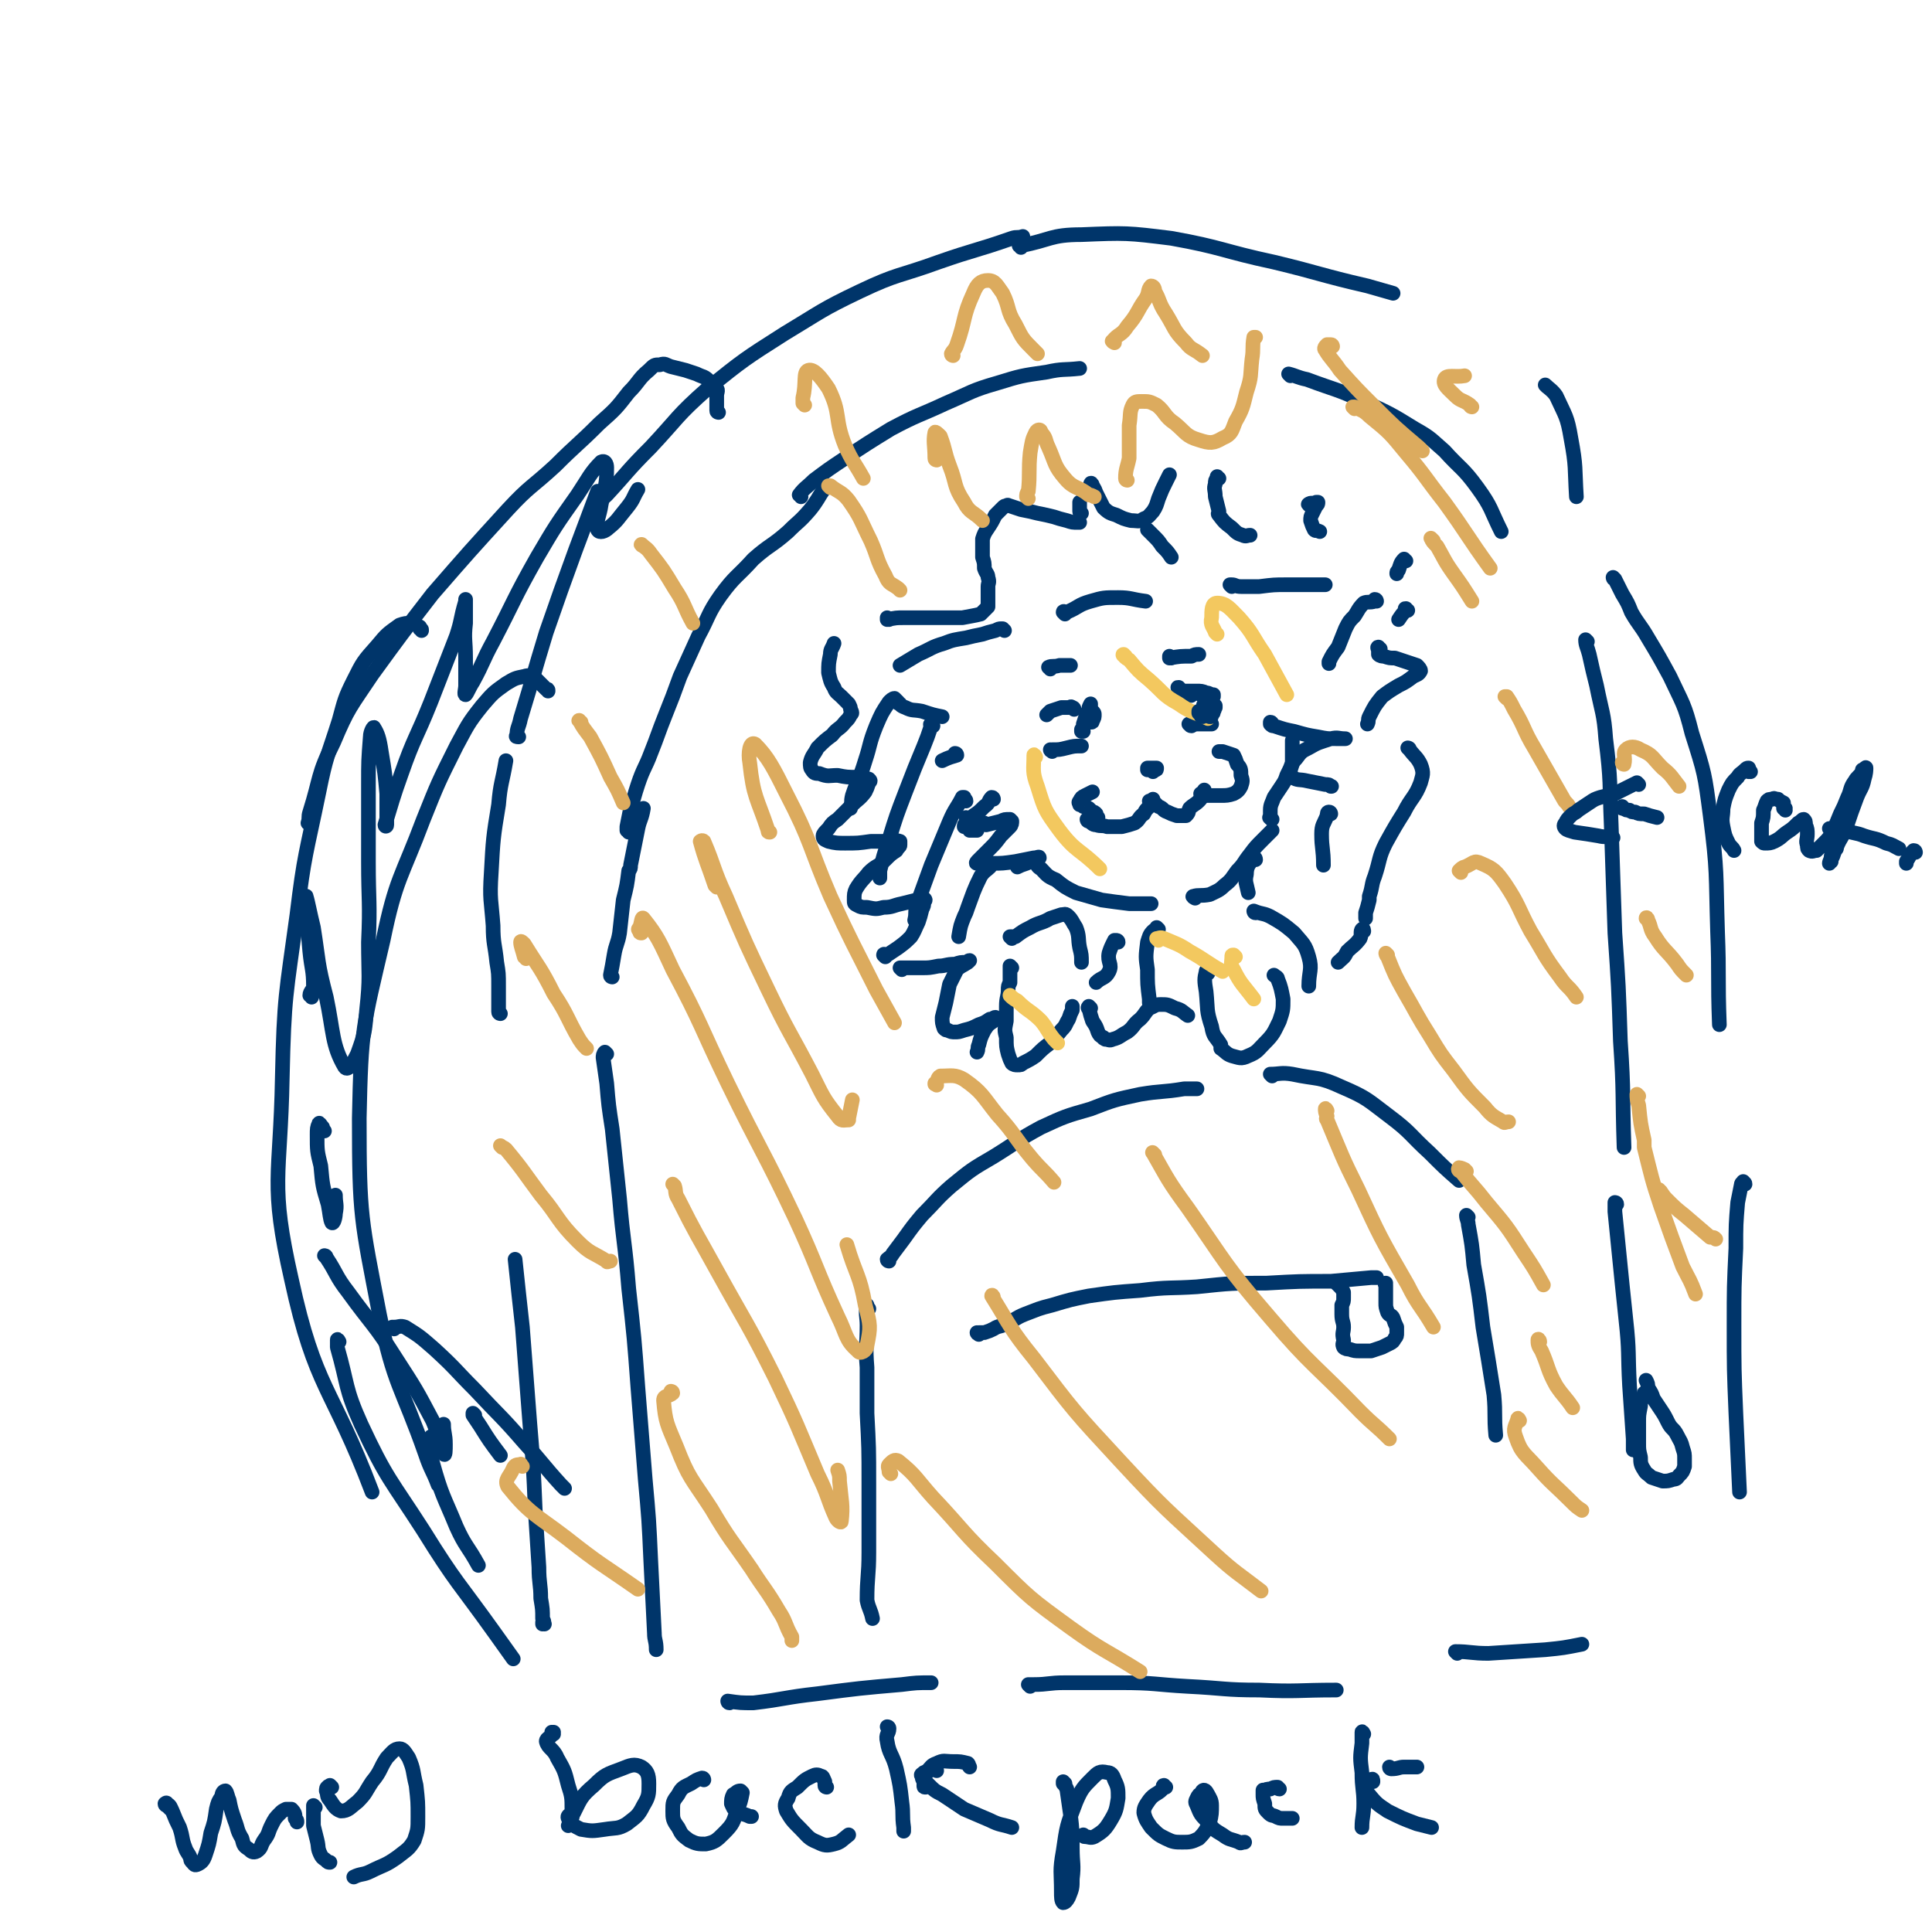 <svg viewBox='0 0 1054 1054' version='1.1' xmlns='http://www.w3.org/2000/svg' xmlns:xlink='http://www.w3.org/1999/xlink'><g fill='none' stroke='rgb(0,53,106)' stroke-width='8' stroke-linecap='round' stroke-linejoin='round'><path d='M331,575c0,0 -1,-1 -1,-1 -1,1 -1,2 -1,3 1,7 1,7 2,14 1,12 1,12 3,25 2,19 2,19 4,38 2,24 3,24 5,49 3,27 3,27 5,54 2,25 2,25 4,50 2,22 2,22 3,44 1,20 1,20 2,40 0,4 1,4 1,9 '/><path d='M334,533c0,0 -1,0 -1,-1 1,-5 1,-5 2,-11 1,-6 2,-6 3,-12 1,-9 1,-9 2,-18 2,-8 2,-8 3,-16 1,-1 1,-1 1,-3 2,-10 2,-10 4,-20 1,-5 2,-5 3,-11 '/><path d='M343,454c0,-1 -1,-1 -1,-1 0,-1 0,-1 0,-2 1,-5 1,-5 2,-10 2,-6 2,-7 4,-13 3,-9 4,-9 7,-17 4,-10 4,-11 8,-21 4,-10 4,-10 8,-21 5,-11 5,-11 10,-22 6,-11 5,-12 12,-22 8,-11 9,-10 18,-20 9,-8 10,-7 19,-15 6,-6 6,-5 12,-12 4,-5 4,-6 8,-12 '/><path d='M437,271c0,-1 -1,-1 -1,-1 3,-4 4,-4 8,-8 8,-6 8,-6 17,-12 12,-8 12,-8 25,-16 15,-8 15,-7 30,-14 14,-6 14,-7 28,-11 13,-4 13,-4 27,-6 9,-2 9,-1 18,-2 '/><path d='M704,205c0,0 -1,-1 -1,-1 4,1 5,2 10,3 16,6 16,5 31,12 15,7 15,7 28,15 9,5 9,6 16,12 9,10 10,9 18,20 8,11 7,12 13,24 '/><path d='M866,350c0,0 -1,-1 -1,-1 0,3 1,4 2,8 2,9 2,9 4,17 3,15 4,15 5,29 3,24 2,24 3,47 1,30 1,30 2,59 2,29 2,29 3,59 2,29 1,29 2,58 '/><path d='M882,657c0,-1 -1,-1 -1,-1 0,0 0,0 0,0 0,3 0,3 0,5 1,10 1,10 2,20 2,20 2,20 4,39 2,18 1,18 2,36 1,15 1,15 2,29 0,3 0,3 0,6 '/><path d='M566,472c0,0 -1,-1 -1,-1 1,1 1,2 3,3 3,3 3,4 8,6 5,4 5,4 11,7 7,2 7,2 14,4 7,1 7,1 15,2 6,0 6,0 12,0 '/><path d='M652,490c0,0 -2,-1 -1,-1 3,-1 4,0 9,-1 4,-2 5,-2 8,-5 4,-3 4,-4 7,-8 4,-4 3,-4 7,-9 3,-4 3,-4 7,-8 2,-2 2,-2 5,-5 '/><path d='M694,447c-1,0 -1,-1 -1,-1 -1,0 0,0 0,0 0,-2 0,-2 0,-4 0,-3 1,-4 2,-7 2,-3 2,-3 4,-6 2,-3 2,-3 3,-6 2,-4 2,-4 3,-7 0,-3 0,-3 0,-6 0,-3 0,-3 0,-6 0,0 0,0 0,0 '/><path d='M548,344c0,0 -1,-1 -1,-1 0,0 0,0 0,0 0,0 0,0 -1,0 -1,0 -1,0 -3,1 -4,1 -4,1 -7,2 -5,1 -5,1 -9,2 -6,1 -7,1 -12,3 -7,2 -7,3 -14,6 -5,3 -5,3 -10,6 '/><path d='M491,384c-1,0 -2,-1 -1,-1 1,1 1,2 4,3 4,2 4,1 9,2 6,2 6,2 11,3 '/><path d='M672,320c0,0 -1,-1 -1,-1 0,0 0,0 0,0 1,0 1,0 1,0 2,0 2,1 5,1 5,0 5,0 10,0 8,-1 8,-1 15,-1 7,0 7,0 13,0 4,0 4,0 8,0 '/><path d='M751,328c0,0 0,-1 -1,-1 0,0 0,1 0,1 -3,1 -4,0 -6,1 -3,3 -3,4 -5,7 -3,3 -3,3 -5,7 -2,5 -2,5 -4,10 -3,4 -3,4 -5,8 0,1 0,1 0,1 '/><path d='M528,447c0,0 -1,-1 -1,-1 0,0 0,0 1,1 0,1 0,1 1,2 0,1 0,1 1,1 0,1 0,1 1,1 1,1 1,1 2,1 0,0 0,0 0,1 0,0 0,0 0,0 0,0 0,0 0,0 -1,0 -1,0 -1,0 -2,0 -2,0 -3,0 '/><path d='M542,436c0,0 0,-1 -1,-1 -2,2 -1,3 -4,5 -3,3 -3,3 -6,5 -2,2 -3,2 -4,4 -1,1 -1,1 -1,2 '/><path d='M538,450c0,0 -1,0 -1,-1 0,0 1,1 1,1 4,-1 4,-1 8,-2 2,-1 2,-1 5,-1 1,1 1,1 1,1 0,1 0,2 -1,3 -2,2 -2,2 -5,5 -3,4 -3,4 -6,7 -3,3 -3,3 -6,6 -1,1 -2,2 -1,2 3,1 4,1 8,0 6,0 6,0 13,-1 5,-1 5,-1 10,-2 2,0 3,-1 3,0 0,0 -1,0 -2,1 -3,1 -3,1 -5,2 -3,1 -3,1 -5,2 '/><path d='M522,412c0,0 0,-1 -1,-1 0,0 1,0 1,1 -3,1 -4,1 -8,3 0,0 0,0 0,0 '/><path d='M694,395c0,0 0,-1 -1,-1 0,0 0,0 0,1 1,1 1,1 2,1 6,2 6,2 11,3 7,2 7,2 13,3 5,1 5,1 10,1 3,0 3,0 5,0 0,0 0,0 0,0 -4,0 -4,-1 -8,0 -6,2 -7,2 -12,5 -4,2 -4,2 -7,6 -2,2 -2,3 -3,6 0,2 0,3 1,4 3,2 4,1 8,2 5,1 5,1 10,2 2,0 2,0 3,1 1,0 0,0 0,0 '/><path d='M586,387c0,-1 -1,-1 -1,-1 -1,-1 -1,0 -1,0 -2,0 -3,0 -5,0 -3,1 -3,1 -6,2 -1,1 -1,1 -2,2 '/><path d='M644,376c-1,0 -1,-1 -1,-1 -1,0 0,0 0,1 0,0 0,0 0,1 1,0 1,0 3,1 3,0 3,0 6,0 4,1 4,1 8,1 1,0 1,1 2,1 0,0 0,0 0,0 0,0 0,0 0,-1 -2,0 -2,-1 -4,-1 -2,-1 -3,-1 -5,-1 -3,0 -3,0 -6,0 -1,0 -2,1 -1,1 0,1 1,1 3,1 1,1 1,0 1,0 '/><path d='M594,448c-1,0 -1,-1 -1,-1 0,0 0,1 1,1 2,1 2,2 4,2 3,1 3,0 6,1 0,0 0,0 1,0 4,0 4,0 7,0 4,-1 4,-1 7,-2 3,-2 2,-3 5,-5 1,-2 1,-2 3,-4 0,-1 1,-2 1,-3 0,0 -1,0 -1,0 0,0 0,0 0,0 0,0 0,0 0,0 0,0 0,0 1,0 0,0 0,0 1,0 0,0 0,0 0,-1 0,0 0,0 0,0 0,1 0,1 0,1 0,0 0,1 1,1 1,1 1,1 2,2 3,1 2,2 5,3 2,1 2,1 5,2 2,0 2,0 4,0 1,0 1,0 1,0 2,-2 1,-2 2,-4 2,-2 3,-2 5,-4 2,-2 2,-3 3,-5 0,0 0,0 0,-1 '/><path d='M629,421c0,0 -1,-1 -1,-1 0,0 1,0 2,0 1,0 1,0 1,-1 0,0 0,0 -1,0 -1,0 -1,0 -2,0 -1,0 -1,0 -2,0 0,0 0,0 0,1 0,0 0,0 0,0 '/><path d='M581,335c0,0 -1,-1 -1,-1 0,-1 1,0 2,0 7,-3 6,-4 13,-6 7,-2 7,-2 15,-2 7,0 7,1 15,2 '/><path d='M552,528c0,0 -1,-1 -1,-1 0,1 0,2 0,4 0,2 0,2 0,5 -1,2 -1,2 -1,4 0,4 -1,4 -1,9 0,4 0,4 0,8 -1,5 -1,5 0,9 0,5 0,5 1,9 1,3 1,3 2,5 1,1 2,1 3,1 2,0 2,0 3,-1 4,-2 4,-2 7,-4 4,-4 4,-4 8,-7 3,-4 3,-3 6,-7 3,-3 2,-3 4,-6 1,-3 1,-3 2,-5 0,-1 0,-1 0,-2 '/><path d='M552,512c0,0 -1,-1 -1,-1 1,0 2,0 3,0 4,-3 4,-3 8,-5 5,-3 6,-2 11,-5 3,-1 3,-1 6,-2 2,0 2,-1 4,1 2,2 2,3 4,6 2,5 1,6 2,11 1,4 1,4 1,8 '/><path d='M659,531c-1,0 -1,-2 -1,-1 -1,4 -1,5 0,11 1,10 0,10 3,19 1,6 2,5 5,10 0,1 0,1 0,2 3,2 3,3 6,4 4,1 5,2 9,0 5,-2 5,-3 9,-7 5,-5 5,-6 8,-12 2,-6 2,-6 2,-12 -1,-5 -1,-6 -3,-11 0,-1 -1,-1 -2,-2 '/><path d='M685,498c-1,0 -1,-1 -1,-1 0,0 0,0 0,0 5,2 5,1 9,3 7,4 7,4 13,9 5,6 6,6 8,13 2,7 0,8 0,16 '/><path d='M492,529c0,0 -1,-1 -1,-1 1,0 2,0 4,0 4,0 4,0 8,0 4,0 4,0 9,-1 4,0 4,-1 9,-1 3,-1 3,-1 6,-1 1,0 1,-1 2,-1 0,0 0,0 0,0 -1,1 -1,1 -1,1 -3,2 -4,2 -6,4 -2,4 -2,4 -4,8 -1,5 -1,5 -2,10 -1,4 -1,4 -2,8 0,3 0,3 1,6 1,1 1,1 2,1 2,1 2,1 4,1 2,0 2,0 5,-1 4,-1 4,-1 8,-3 3,-1 3,-1 6,-3 2,0 2,-1 3,-1 0,0 -1,1 -1,2 -3,2 -3,2 -5,5 -2,4 -2,4 -3,8 -1,2 0,2 -1,4 '/><path d='M595,550c0,0 -1,-1 -1,-1 0,0 -1,1 0,1 1,4 1,4 2,7 2,3 2,3 3,6 1,2 1,2 3,3 0,1 0,0 1,1 2,0 2,1 4,0 4,-1 4,-2 8,-4 4,-3 3,-4 7,-7 3,-3 2,-3 5,-6 3,-1 3,-2 6,-2 4,0 4,0 8,2 4,1 4,2 7,4 '/><path d='M483,522c0,0 -1,-1 -1,-1 0,-1 1,0 2,0 3,-2 3,-2 6,-4 4,-3 4,-3 7,-6 2,-3 2,-4 4,-8 1,-3 1,-3 2,-7 1,-2 1,-2 1,-4 1,-1 1,-1 0,-2 -1,0 -2,0 -4,1 -4,1 -4,1 -8,2 -5,1 -5,2 -10,2 -4,1 -4,1 -9,0 -3,0 -3,0 -5,-1 -2,-1 -2,-1 -2,-3 0,-3 0,-4 1,-6 3,-5 4,-5 7,-9 4,-4 5,-3 9,-7 3,-3 3,-3 6,-5 1,-2 2,-2 2,-3 0,-1 0,-2 0,-2 -3,-1 -3,0 -6,0 -5,0 -5,0 -10,0 -7,1 -7,1 -14,1 -4,0 -5,0 -9,-1 -2,-1 -3,-1 -3,-3 0,-1 1,-2 3,-4 2,-3 2,-3 5,-5 4,-4 4,-4 8,-8 3,-3 4,-3 7,-7 1,-2 1,-2 2,-5 1,-1 1,-1 0,-2 -3,-1 -3,0 -6,-1 -6,0 -6,0 -11,-1 -5,0 -5,1 -10,-1 -2,0 -3,0 -4,-2 -1,-1 -1,-2 -1,-4 1,-4 2,-4 4,-8 4,-4 4,-4 8,-7 3,-4 4,-3 7,-7 2,-2 2,-2 3,-4 1,-1 1,-1 0,-3 0,-1 0,-1 -1,-3 -2,-2 -2,-2 -4,-4 -2,-2 -3,-2 -4,-5 -2,-3 -2,-4 -3,-8 0,-5 0,-5 1,-10 0,-3 1,-3 2,-6 '/><path d='M485,338c0,0 -1,-1 -1,-1 0,0 0,0 0,1 0,0 0,0 0,0 5,-1 5,-1 9,-1 8,0 8,0 16,0 7,0 7,0 14,0 1,0 1,0 2,0 5,-1 6,-1 10,-2 2,-2 2,-2 4,-4 0,-2 0,-2 0,-3 0,-2 0,-2 0,-4 0,-2 0,-2 0,-4 0,-2 1,-2 0,-5 0,-2 -1,-2 -2,-5 0,-3 0,-3 -1,-6 0,-2 0,-2 0,-5 0,-2 0,-2 0,-5 1,-3 1,-3 3,-6 2,-3 2,-3 4,-7 2,-2 2,-2 4,-4 1,-1 1,-1 2,-1 1,-1 1,0 2,0 3,1 3,1 6,2 5,1 5,1 9,2 5,1 5,1 9,2 3,1 3,1 7,2 3,1 3,1 6,1 0,0 0,0 1,0 '/><path d='M590,280c0,0 -1,0 -1,-1 0,0 0,0 0,-1 0,-2 0,-2 0,-4 '/><path d='M596,265c0,-1 -1,-2 -1,-1 1,1 2,2 3,5 2,4 2,4 4,8 3,3 4,3 7,4 4,2 4,2 8,3 4,0 4,1 7,-1 3,-1 3,-2 5,-4 2,-3 2,-4 3,-7 2,-5 2,-5 4,-9 1,-2 1,-2 2,-4 '/><path d='M665,261c-1,0 -1,-1 -1,-1 0,0 0,0 0,1 -1,1 -1,1 -1,3 -1,3 0,3 0,7 1,4 1,4 2,8 0,1 -1,1 0,2 3,4 3,4 7,7 3,3 3,3 6,4 2,1 2,0 4,0 '/><path d='M715,276c0,0 -2,-1 -1,-1 1,-1 2,0 4,-1 0,0 0,0 1,0 0,1 0,1 -1,2 -1,2 -1,2 -2,4 -1,2 -1,2 -1,4 1,3 1,3 2,5 1,1 1,0 3,1 '/><path d='M767,306c-1,0 -1,-1 -1,-1 -2,2 -2,3 -3,6 -1,1 -1,1 -1,2 '/><path d='M768,333c-1,0 -1,-1 -1,-1 -1,0 0,0 0,1 -2,2 -2,2 -4,5 '/><path d='M753,354c-1,0 -1,-1 -1,-1 -1,0 0,1 0,2 0,1 0,1 0,2 1,1 2,1 3,1 3,1 3,1 6,1 3,1 3,1 6,2 3,1 3,1 6,2 1,1 2,2 2,3 -1,2 -2,2 -4,3 -4,3 -4,3 -8,5 -5,3 -5,3 -9,6 -4,5 -4,5 -7,11 -1,2 0,2 -1,4 '/><path d='M769,409c0,0 -1,-1 -1,-1 0,0 1,0 1,1 3,4 4,4 6,8 2,5 1,6 0,10 -3,8 -5,8 -9,16 -5,8 -5,8 -10,17 -4,8 -3,9 -6,18 -2,5 -1,5 -3,11 0,1 0,1 0,2 -1,4 -1,4 -2,7 0,2 0,2 0,3 '/><path d='M744,508c0,0 0,-2 -1,-1 -1,1 0,3 -1,5 -3,4 -4,4 -7,7 -2,4 -2,3 -5,6 '/><path d='M574,410c0,0 -1,-1 -1,-1 0,0 0,1 1,0 4,0 4,0 8,-1 4,-1 4,-1 8,-1 '/><path d='M650,396c-1,0 -1,-1 -1,-1 -1,0 0,0 0,0 1,1 1,1 3,0 2,0 2,0 5,0 2,0 2,0 4,0 '/><path d='M573,365c0,-1 -1,-1 -1,-1 2,-1 3,0 6,-1 3,0 3,0 6,0 '/><path d='M639,359c0,0 -1,-1 -1,-1 0,0 0,1 0,1 6,-1 6,-1 12,-1 2,-1 2,-1 4,-1 '/><path d='M489,382c0,0 -1,-1 -1,-1 -1,0 -2,1 -3,2 -4,6 -4,6 -7,13 -4,10 -3,10 -6,19 -3,10 -4,10 -7,19 -1,4 0,4 -1,7 '/><path d='M509,396c-1,0 -1,-1 -1,-1 -1,0 0,1 0,1 -2,6 -2,6 -4,11 -5,12 -5,12 -10,25 -5,13 -5,13 -9,26 -3,9 -3,9 -5,17 0,2 0,2 0,4 '/><path d='M527,437c0,-1 -1,-1 -1,-1 0,-1 0,-1 0,-1 0,0 0,0 -1,0 -3,6 -4,6 -7,13 -5,12 -5,12 -10,24 -4,11 -4,11 -8,22 -1,4 0,4 -1,8 '/><path d='M540,473c0,0 -1,-1 -1,-1 0,0 1,0 1,1 -2,2 -3,2 -5,5 -4,8 -4,9 -7,17 -1,3 -1,3 -2,5 -2,5 -2,5 -3,11 '/><path d='M610,514c0,-1 -1,-1 -1,-1 -1,0 -1,0 -1,0 -2,4 -2,4 -3,7 -1,5 2,6 0,10 -2,4 -4,3 -7,6 0,0 0,0 0,0 '/><path d='M632,507c0,0 0,0 -1,-1 0,0 1,1 1,1 -1,0 -2,0 -3,1 -2,2 -2,3 -3,6 -1,8 -1,8 0,15 0,8 0,8 1,16 0,1 0,1 0,2 '/><path d='M685,469c0,-1 -1,-2 -1,-1 -2,3 -4,4 -4,9 -1,4 0,5 1,10 '/><path d='M726,444c0,0 0,-1 -1,-1 -1,0 -1,1 -1,2 -2,5 -3,5 -3,10 0,8 1,8 1,17 '/><path d='M627,290c0,0 0,0 -1,-1 0,0 1,1 1,1 1,1 1,1 2,2 3,3 3,3 5,6 3,3 3,3 5,6 '/><path d='M474,714c0,0 -1,-1 -1,-1 0,0 0,1 0,1 0,-1 0,-2 0,-2 -1,5 0,6 0,11 0,11 -1,11 0,23 0,12 0,12 0,25 1,19 1,19 1,38 0,19 0,19 0,38 0,13 -1,13 -1,26 1,5 2,5 3,10 '/><path d='M485,688c0,0 -1,0 -1,-1 1,-1 2,-1 3,-3 3,-4 3,-4 6,-8 5,-7 5,-7 10,-13 8,-8 8,-9 16,-16 11,-9 11,-9 23,-16 13,-8 13,-9 26,-16 13,-6 13,-6 27,-10 13,-5 13,-5 27,-8 12,-2 12,-1 24,-3 4,0 4,0 7,0 '/><path d='M694,587c0,0 -1,-1 -1,-1 5,0 6,-1 12,0 14,3 14,1 27,7 14,6 14,7 26,16 12,9 11,10 22,20 8,8 8,8 16,15 '/><path d='M801,664c0,0 -1,-1 -1,-1 0,2 1,3 1,5 2,11 2,11 3,22 3,17 3,17 5,34 3,18 3,18 6,37 1,11 0,11 1,22 '/><path d='M534,728c0,0 -1,-1 -1,-1 0,0 0,1 1,0 1,0 2,0 3,0 3,-1 3,-1 5,-2 3,-2 4,-1 7,-3 5,-2 5,-3 10,-5 8,-3 7,-3 15,-5 10,-3 10,-3 20,-5 14,-2 14,-2 28,-3 16,-2 16,-1 31,-2 19,-2 19,-2 38,-2 18,-1 18,-1 35,-1 11,-1 11,-1 22,-2 2,0 2,0 3,0 '/><path d='M730,701c0,0 -1,-1 -1,-1 0,0 0,0 0,0 1,1 1,1 2,2 1,1 1,1 2,3 0,2 0,2 0,3 0,2 0,2 -1,4 0,3 0,3 0,5 0,4 1,4 1,7 0,3 -1,3 0,7 0,2 -1,2 0,4 1,1 2,1 3,1 3,1 3,1 6,1 3,0 3,0 6,0 3,-1 3,-1 6,-2 2,-1 2,-1 4,-2 2,-1 2,-1 3,-3 1,-1 1,-1 1,-3 0,-1 0,-1 0,-3 -1,-2 -1,-2 -2,-5 -1,-2 -2,-1 -3,-3 -1,-3 -1,-3 -1,-5 0,-2 0,-2 0,-4 0,-3 0,-3 0,-6 -1,-1 0,-1 0,-1 '/><path d='M898,761c0,0 -1,-1 -1,-1 0,0 1,1 1,1 0,0 -1,0 -1,0 0,0 0,0 0,0 -1,1 -1,1 -1,2 -1,2 -1,2 -1,4 -1,5 -1,5 -1,9 0,2 0,2 0,5 0,3 0,3 0,6 0,4 0,4 1,8 0,3 0,4 2,7 1,2 2,2 4,4 3,1 3,1 6,2 3,0 3,0 6,-1 2,0 2,-1 3,-2 2,-2 2,-2 3,-5 0,-2 0,-2 0,-4 0,-3 0,-3 -1,-6 -1,-4 -1,-3 -3,-7 -2,-4 -3,-3 -5,-7 -2,-4 -2,-4 -4,-7 -2,-3 -2,-3 -4,-6 -1,-3 -1,-3 -3,-6 0,-2 0,-2 -1,-4 '/><path d='M297,886c0,0 -1,-1 -1,-1 0,0 0,1 0,1 1,-1 1,-1 0,-3 0,-5 0,-5 -1,-11 0,-8 -1,-8 -1,-17 -1,-15 -1,-15 -2,-31 -1,-24 -1,-24 -3,-48 -2,-26 -2,-26 -4,-52 -2,-18 -2,-18 -4,-37 '/><path d='M273,553c0,0 -1,0 -1,-1 0,-2 0,-2 0,-4 0,-5 0,-5 0,-10 0,-7 0,-7 -1,-13 -1,-10 -2,-10 -2,-20 -1,-14 -2,-14 -1,-29 1,-18 1,-19 4,-37 1,-12 2,-12 4,-24 '/><path d='M283,402c-1,0 -2,0 -1,-1 0,-4 1,-4 2,-9 7,-23 7,-24 14,-47 8,-23 8,-23 16,-45 6,-16 6,-16 12,-32 '/><path d='M326,277c0,-1 -1,-1 -1,-1 2,-3 3,-3 6,-6 12,-13 11,-13 24,-26 15,-16 14,-17 31,-32 20,-16 20,-16 42,-30 20,-12 20,-13 41,-23 21,-10 21,-8 43,-16 20,-7 20,-6 40,-13 3,-1 3,0 6,-1 '/><path d='M557,135c0,0 0,-1 -1,-1 0,0 1,0 1,0 16,-3 16,-6 33,-6 24,-1 25,-1 49,2 28,5 28,7 56,13 25,6 25,7 51,13 7,2 7,2 14,4 '/><path d='M844,211c0,0 -1,-1 -1,-1 2,2 4,3 6,6 5,11 6,11 8,23 3,16 2,16 3,32 '/><path d='M881,316c0,0 -1,-1 -1,-1 0,0 0,1 1,1 2,4 2,4 4,8 3,5 3,5 5,10 4,7 5,7 9,14 6,10 6,10 12,21 7,15 8,15 12,31 7,22 7,22 10,45 4,31 3,31 4,63 1,25 0,25 1,51 '/><path d='M952,646c0,-1 -1,-1 -1,-1 0,-1 0,0 0,0 0,1 -1,0 -1,1 -1,5 -1,5 -2,10 -1,12 -1,12 -1,25 -1,21 -1,21 -1,42 0,24 0,24 1,48 1,22 1,22 2,43 '/><path d='M562,920c0,0 -1,-1 -1,-1 1,0 1,0 3,0 8,0 8,-1 17,-1 15,0 15,0 30,0 19,0 19,1 37,2 20,1 20,2 39,2 21,1 21,0 42,0 '/><path d='M398,929c-1,0 -1,-1 -1,-1 0,0 0,0 0,0 7,1 7,1 14,1 17,-2 17,-3 35,-5 23,-3 23,-3 46,-5 8,-1 8,-1 16,-1 '/><path d='M795,902c0,0 -1,-1 -1,-1 8,0 9,1 18,1 15,-1 15,-1 31,-2 10,-1 10,-1 20,-3 '/></g>
<g fill='none' stroke='rgb(220,171,94)' stroke-width='8' stroke-linecap='round' stroke-linejoin='round'><path d='M367,760c0,0 -1,-1 -1,-1 0,0 1,0 1,1 -2,2 -5,1 -5,4 1,12 2,13 7,25 7,18 8,17 19,34 10,17 11,17 22,33 7,11 8,11 15,23 4,6 3,7 7,14 0,1 0,1 0,2 '/><path d='M368,647c0,0 -1,-1 -1,-1 0,0 0,0 1,1 1,3 0,4 2,7 10,20 10,19 21,39 16,29 17,29 32,59 12,25 12,26 23,52 6,12 5,13 10,24 1,2 3,3 3,2 1,-9 0,-11 -1,-22 0,-3 0,-3 -1,-6 '/><path d='M350,509c-1,0 -1,0 -1,-1 -1,-1 -1,-1 0,-2 1,-3 1,-6 2,-5 8,10 9,13 16,28 16,30 15,31 30,62 18,37 19,36 37,74 12,26 11,27 23,53 5,10 4,13 11,19 1,2 5,0 5,-3 2,-10 2,-11 -1,-22 -3,-17 -5,-16 -10,-33 '/><path d='M391,484c-1,-1 -1,-1 -1,-1 -4,-12 -5,-13 -8,-24 0,0 1,-1 2,0 6,14 5,15 12,30 11,26 11,26 23,51 11,23 12,23 24,46 6,12 6,13 14,23 2,3 3,2 6,2 0,0 0,0 0,-1 1,-5 1,-5 2,-10 '/><path d='M420,454c-1,0 -1,0 -1,-1 -6,-18 -8,-18 -10,-37 -1,-5 0,-12 3,-10 7,7 10,13 17,27 14,27 12,28 24,56 12,26 12,25 25,51 5,9 5,9 10,18 '/><path d='M453,266c0,0 -1,-1 -1,-1 0,0 1,0 1,0 5,4 6,3 10,8 7,10 6,10 12,22 4,9 3,10 8,19 2,5 3,4 7,7 1,1 1,1 1,1 '/><path d='M511,251c0,0 -1,0 -1,-1 0,-7 -1,-9 0,-14 0,-1 2,1 3,2 3,8 2,8 5,16 4,10 2,11 8,20 3,6 5,5 10,10 '/><path d='M561,272c0,0 -1,-1 -1,-1 0,-1 0,-2 1,-3 1,-10 0,-11 1,-21 1,-6 1,-7 3,-11 1,-2 3,-2 3,0 3,3 2,4 4,8 4,9 3,10 9,17 5,6 7,4 13,9 1,0 1,0 3,1 '/><path d='M615,262c0,0 -1,0 -1,-1 0,-5 1,-6 2,-11 0,-9 0,-9 0,-18 1,-6 0,-7 2,-11 1,-2 2,-2 5,-2 4,0 4,0 8,2 5,4 4,6 10,10 6,5 6,7 13,9 6,2 8,2 13,-1 5,-2 5,-4 7,-9 4,-7 4,-8 6,-16 3,-9 2,-9 3,-18 1,-6 0,-6 1,-12 0,0 0,0 1,0 '/><path d='M511,592c0,0 -1,-1 -1,-1 0,0 0,1 0,0 2,-1 1,-3 3,-4 6,0 8,-1 13,2 10,7 10,9 18,19 10,11 9,12 19,24 6,7 6,6 12,13 '/><path d='M757,521c0,0 -1,-1 -1,-1 0,0 0,1 1,2 4,10 4,10 9,19 7,12 7,13 14,24 6,10 6,10 13,19 8,11 8,11 17,20 4,5 5,5 10,8 1,1 1,0 3,0 '/><path d='M797,476c0,0 -1,-1 -1,-1 1,-1 2,-2 3,-2 5,-2 5,-4 9,-2 7,3 8,4 13,11 8,12 7,13 14,26 8,13 7,13 16,25 4,6 5,5 9,11 '/><path d='M822,381c0,0 -1,-1 -1,-1 0,0 0,0 1,0 2,3 2,3 4,7 6,10 5,11 11,21 8,14 8,14 16,28 1,2 2,2 3,4 '/><path d='M782,295c-1,-1 -2,-2 -1,-1 0,1 1,2 3,4 4,7 4,8 9,15 5,7 5,7 10,15 '/><path d='M739,223c0,0 -1,-1 -1,-1 0,0 0,0 1,0 4,2 5,2 8,5 11,9 11,9 20,20 11,13 10,13 21,27 13,18 12,18 25,36 '/><path d='M800,639c0,0 -1,-1 -1,-1 -2,-1 -3,-1 -3,-1 -1,1 0,2 1,2 7,9 7,8 14,17 11,13 11,13 20,27 6,9 6,9 11,18 '/><path d='M840,732c0,-1 -1,-2 -1,-1 0,2 0,3 2,6 4,9 3,10 8,19 4,6 5,6 9,12 '/><path d='M829,775c0,0 -1,-2 -1,-1 -1,4 -3,5 -1,10 3,9 5,9 12,17 8,9 9,9 18,18 3,3 3,3 6,5 '/><path d='M486,804c0,0 -1,-1 -1,-1 0,-2 -1,-3 0,-4 2,-2 3,-3 5,-2 10,8 10,10 19,20 17,18 16,19 34,36 19,19 19,19 41,35 18,13 19,12 38,24 '/><path d='M542,708c0,-1 -1,-2 -1,-1 10,16 10,18 23,34 22,29 22,29 47,56 25,27 25,26 52,51 11,10 12,10 25,20 '/><path d='M630,630c0,0 -2,-2 -1,-1 8,14 8,15 19,30 21,30 20,31 45,60 23,27 24,25 49,51 8,8 8,7 16,15 '/><path d='M724,606c0,0 -1,-2 -1,-1 0,1 0,2 1,4 0,1 -1,1 0,2 8,19 8,20 17,38 12,26 12,26 27,52 6,12 7,11 14,23 '/></g>
<g fill='none' stroke='rgb(243,200,95)' stroke-width='8' stroke-linecap='round' stroke-linejoin='round'><path d='M565,413c0,0 -1,-2 -1,-1 0,8 -1,9 2,17 4,13 4,13 12,24 9,12 11,10 22,21 '/><path d='M614,358c-1,0 -2,-1 -1,-1 0,1 1,2 3,3 5,6 5,6 11,11 8,7 7,8 16,13 7,5 8,4 16,8 '/><path d='M664,346c0,0 0,0 -1,-1 -1,-3 -3,-4 -2,-8 0,-4 0,-8 3,-8 5,0 7,3 12,8 8,9 7,10 14,20 6,11 6,11 12,22 '/><path d='M552,544c0,0 -1,-1 -1,-1 1,1 2,2 4,3 6,6 7,5 13,11 4,5 3,5 7,10 1,1 1,1 2,2 '/><path d='M632,513c0,0 -1,-1 -1,-1 1,0 2,-1 4,0 7,3 8,3 14,7 9,5 9,6 18,11 '/><path d='M674,522c0,0 0,0 -1,-1 -1,0 -1,0 -1,1 0,3 -1,4 1,7 4,8 5,8 11,16 '/></g>
<g fill='none' stroke='rgb(220,171,94)' stroke-width='8' stroke-linecap='round' stroke-linejoin='round'><path d='M285,800c-1,-1 -1,-2 -1,-1 -2,0 -3,0 -4,2 -2,5 -5,6 -3,10 12,15 15,15 32,28 19,15 19,14 39,28 '/><path d='M274,626c0,0 -1,-1 -1,-1 0,0 0,0 0,0 1,1 2,1 3,2 10,12 10,13 19,25 10,12 9,14 20,25 7,7 8,6 16,11 0,1 1,0 2,0 '/><path d='M287,523c0,-1 -1,-1 -1,-1 0,0 1,0 0,0 -1,-4 -2,-6 -2,-8 0,-1 1,0 2,1 8,13 9,13 16,27 8,12 7,13 14,25 2,3 2,3 4,5 '/><path d='M317,394c0,0 -2,-1 -1,-1 2,4 3,5 6,9 6,11 6,11 11,22 4,7 4,7 7,14 '/><path d='M351,298c0,0 -2,-1 -1,-1 2,2 3,2 5,5 7,9 7,9 13,19 6,9 5,10 10,19 '/><path d='M439,221c0,0 -1,-1 -1,-1 0,-2 0,-2 0,-3 2,-8 0,-14 3,-15 3,-1 7,4 11,10 7,14 3,16 9,31 4,9 5,9 10,18 '/><path d='M520,194c0,0 -1,0 -1,-1 1,-2 2,-2 3,-5 5,-14 3,-15 9,-28 2,-5 4,-7 8,-7 4,0 5,3 8,7 4,8 2,9 7,17 4,8 4,8 10,14 1,1 1,1 2,2 '/><path d='M608,187c0,0 -2,-1 -1,-1 3,-4 5,-3 8,-8 6,-7 5,-8 10,-15 2,-3 1,-5 3,-7 1,0 2,1 2,3 3,5 2,6 6,12 5,8 4,9 11,16 3,4 4,3 9,7 '/><path d='M727,189c0,0 0,-1 -1,-1 -1,0 -1,0 -2,0 -1,1 -2,2 -1,3 3,5 4,5 8,11 9,10 9,10 18,19 12,12 12,12 25,23 1,1 1,1 2,2 '/><path d='M894,598c0,0 -1,-1 -1,-1 0,2 0,3 1,6 1,10 1,10 3,19 0,2 0,2 0,4 4,16 4,17 9,32 6,17 6,17 12,33 4,8 4,7 7,15 '/><path d='M906,650c0,0 -1,0 -1,-1 0,0 0,1 0,1 0,0 0,-1 0,-1 2,2 2,3 4,5 5,5 5,5 10,9 7,6 7,6 14,12 2,0 2,0 3,1 '/><path d='M899,502c0,-1 -1,-2 -1,-1 0,0 1,0 1,1 2,4 1,5 4,9 5,8 6,7 12,15 2,3 2,3 5,6 '/><path d='M886,417c0,0 -1,0 -1,-1 0,0 1,1 1,1 1,-4 -1,-6 1,-8 2,-2 5,-2 8,0 7,3 6,4 12,10 5,4 5,5 9,10 '/><path d='M803,222c0,0 -1,0 -1,-1 -4,-3 -5,-2 -8,-5 -4,-4 -7,-6 -6,-9 1,-3 6,-1 11,-2 '/></g>
<g fill='none' stroke='rgb(0,53,106)' stroke-width='8' stroke-linecap='round' stroke-linejoin='round'><path d='M392,225c0,0 -1,0 -1,-1 0,-1 0,-1 0,-2 0,-3 0,-3 0,-6 0,-2 1,-3 0,-4 -1,-3 -1,-3 -4,-4 -3,-3 -3,-2 -7,-4 -3,-1 -3,-1 -6,-2 -4,-1 -4,-1 -8,-2 -3,-1 -3,-2 -6,-1 -3,0 -3,0 -6,3 -6,5 -5,6 -11,12 -7,9 -7,9 -16,17 -12,12 -12,11 -24,23 -13,12 -14,11 -26,24 -21,23 -21,23 -41,46 -17,22 -17,22 -33,44 -12,18 -13,18 -21,37 -9,18 -7,19 -13,38 -1,3 0,3 -1,6 '/><path d='M230,344c0,-1 0,-1 -1,-1 0,-1 0,-1 0,-1 -2,-1 -2,-2 -4,-2 -4,0 -4,0 -7,1 -7,5 -7,5 -12,11 -8,9 -8,9 -13,19 -5,10 -5,11 -8,22 -6,19 -7,19 -11,39 -7,34 -8,34 -12,67 -6,44 -7,44 -8,89 -1,55 -7,57 5,110 13,60 22,58 44,116 '/><path d='M299,377c0,-1 0,-1 -1,-1 -1,-1 -1,-1 -2,-2 -2,-2 -2,-2 -4,-4 -3,-1 -3,-2 -6,-1 -5,1 -5,1 -10,4 -7,5 -7,5 -13,12 -8,10 -8,11 -14,22 -10,20 -10,20 -18,40 -12,32 -15,32 -22,66 -11,47 -12,48 -13,97 0,54 1,55 11,107 8,39 12,39 25,76 3,9 4,9 7,17 '/><path d='M185,732c0,0 -1,-2 -1,-1 0,1 0,2 0,4 6,21 4,22 13,42 14,30 16,30 34,58 18,29 19,28 39,56 5,7 5,7 10,14 '/><path d='M178,686c0,-1 -1,-1 -1,-1 0,0 0,0 1,1 6,9 5,10 12,19 13,18 14,17 26,36 11,17 11,17 20,34 4,9 3,13 6,18 1,2 1,-2 1,-5 0,-6 -1,-6 -1,-11 '/><path d='M177,617c0,0 -1,-1 -1,-1 0,-1 0,-1 0,-1 -1,-1 -2,-3 -2,-2 -1,2 -1,3 -1,6 0,9 0,9 2,17 1,11 1,11 4,21 1,5 1,8 2,10 1,1 2,-3 2,-5 1,-5 0,-5 0,-10 '/><path d='M170,544c0,-1 -1,-1 -1,-1 0,-2 2,-3 2,-5 0,-9 -1,-9 -2,-19 -1,-11 -1,-11 -2,-22 0,-4 0,-9 0,-8 1,3 2,9 4,17 3,19 2,19 7,38 4,19 3,26 10,38 2,3 5,-3 7,-7 4,-11 4,-12 5,-24 2,-18 1,-19 1,-37 1,-22 0,-22 0,-44 0,-21 0,-21 0,-42 0,-13 0,-13 1,-26 0,-3 2,-6 2,-5 2,3 3,6 4,13 2,12 2,12 3,23 0,9 0,9 0,17 0,1 -1,1 -1,0 4,-13 4,-14 9,-28 7,-20 8,-19 16,-39 7,-18 7,-18 14,-36 3,-9 2,-9 5,-19 0,0 0,-1 0,-1 0,6 0,7 0,13 -1,9 0,9 0,19 0,7 0,7 0,15 0,2 -1,5 0,5 1,-1 2,-4 4,-7 6,-11 5,-11 11,-22 12,-23 11,-23 24,-46 10,-17 10,-17 22,-34 6,-9 7,-12 13,-18 2,-1 3,1 3,3 0,10 -1,10 -3,20 -1,7 -3,9 -2,14 1,2 4,1 6,-1 5,-4 5,-5 10,-11 4,-5 3,-5 6,-10 '/><path d='M215,725c0,0 -1,-1 -1,-1 0,0 1,0 1,0 3,0 3,-1 6,0 8,5 8,5 16,12 12,11 11,11 22,22 14,15 14,14 27,29 10,11 10,12 20,23 1,1 1,1 2,2 '/><path d='M236,785c0,0 -1,-2 -1,-1 0,6 -1,7 1,14 5,18 6,18 13,35 5,11 6,10 12,21 '/><path d='M259,772c0,0 -1,-1 -1,-1 0,0 0,0 0,1 2,3 2,3 4,6 5,8 5,8 11,16 '/><path d='M93,987c0,0 0,-1 -1,-1 0,0 1,1 1,1 -1,-1 -1,-1 -2,-2 0,0 -1,0 -1,-1 0,0 1,-1 1,0 2,1 2,2 3,4 2,5 2,5 4,9 2,6 1,6 3,11 1,3 2,3 3,6 0,1 0,1 1,2 1,1 1,2 3,1 2,-1 3,-2 4,-5 2,-6 2,-6 3,-12 2,-6 2,-6 3,-13 1,-4 1,-4 3,-7 0,-2 1,-3 2,-3 1,1 1,3 2,5 1,5 1,5 3,11 2,5 1,5 4,10 1,4 1,4 4,6 1,1 2,2 4,1 3,-2 2,-3 4,-6 3,-4 2,-4 4,-8 2,-4 2,-4 5,-7 1,-1 1,-1 3,-2 2,0 2,0 3,0 2,2 2,3 2,5 1,1 1,1 1,2 '/><path d='M181,975c0,0 0,0 -1,-1 0,0 0,1 0,1 -1,0 -1,-1 -1,0 -1,0 -1,1 -1,2 1,2 0,3 2,5 2,3 3,5 6,6 4,0 5,-2 9,-5 5,-5 4,-5 8,-11 5,-6 4,-7 8,-13 3,-3 4,-5 7,-5 2,0 3,2 5,5 3,7 2,7 4,15 1,9 1,9 1,17 0,7 0,7 -2,13 -3,5 -4,5 -9,9 -7,5 -7,4 -15,8 -4,2 -5,1 -9,3 '/><path d='M172,986c0,0 -1,-1 -1,-1 0,0 0,0 0,1 0,1 0,1 0,3 0,3 0,3 0,7 1,4 1,4 2,8 1,4 0,4 2,8 1,2 2,2 3,3 1,1 1,1 2,1 '/><path d='M302,946c0,0 -1,-1 -1,-1 0,0 1,0 1,0 -1,3 -4,3 -4,5 1,4 4,4 6,9 4,7 4,7 6,15 2,6 2,7 2,13 1,4 0,4 -1,8 0,0 -1,1 -1,1 1,-2 1,-4 3,-7 4,-8 4,-9 11,-15 6,-6 7,-6 15,-9 5,-2 7,-3 11,-1 3,2 4,4 4,9 0,6 0,7 -3,12 -3,6 -4,6 -9,10 -5,3 -6,2 -12,3 -7,1 -7,1 -13,0 -4,-2 -6,-3 -7,-6 -1,-2 2,-2 3,-4 '/><path d='M384,971c0,0 0,-1 -1,-1 -3,1 -3,1 -6,3 -4,2 -5,2 -7,6 -3,4 -3,4 -3,9 0,4 0,5 3,9 2,4 2,4 6,7 4,2 5,2 9,2 5,-1 6,-2 10,-6 5,-5 5,-6 7,-12 2,-5 2,-5 3,-10 0,0 -1,-1 -1,-1 -2,0 -2,1 -4,2 -1,2 -1,3 -1,5 1,2 1,3 3,4 2,2 3,1 7,3 0,0 0,0 1,0 '/><path d='M451,975c0,0 -1,0 -1,-1 0,-1 0,-1 0,-2 -1,-2 -1,-3 -2,-3 -2,-1 -3,-1 -5,0 -4,2 -4,2 -8,6 -3,2 -4,2 -5,6 -2,3 -2,4 -1,7 3,5 3,5 8,10 4,4 4,5 9,7 4,2 5,2 9,1 4,-1 4,-2 8,-5 '/><path d='M485,943c0,0 0,-1 -1,-1 0,0 1,0 1,1 0,3 -2,3 -1,7 1,7 3,7 5,15 2,9 2,9 3,18 1,7 0,7 1,14 0,1 0,1 0,2 '/><path d='M505,975c-1,0 -1,0 -1,-1 0,-3 0,-4 2,-8 2,-2 2,-3 5,-4 4,-2 4,-1 9,-1 4,0 4,0 8,1 1,1 0,1 1,2 '/><path d='M511,966c0,0 0,-1 -1,-1 -3,1 -3,1 -6,2 -1,1 -2,1 -1,2 0,2 1,3 3,4 4,4 4,4 8,6 6,4 6,4 12,8 7,3 7,3 14,6 6,3 6,2 12,4 '/><path d='M581,973c0,0 -1,-1 -1,-1 0,0 0,0 0,1 1,1 1,1 2,3 1,7 1,7 2,14 1,9 1,9 1,18 0,9 1,9 0,17 0,5 0,5 -2,10 -1,2 -2,3 -3,3 -1,-1 -1,-3 -1,-6 0,-11 -1,-11 1,-22 2,-14 2,-14 7,-27 3,-7 4,-8 9,-13 3,-3 4,-4 8,-3 2,0 3,1 4,4 2,4 2,5 2,10 -1,6 -1,7 -4,12 -3,5 -4,6 -9,9 -2,1 -3,0 -5,0 -1,0 0,0 -1,-1 '/><path d='M636,975c-1,0 -1,0 -1,-1 -1,0 0,1 0,1 -3,4 -5,3 -8,7 -2,3 -3,4 -3,7 1,4 2,5 4,8 4,4 4,4 8,6 4,2 5,2 9,2 4,0 5,0 9,-2 4,-4 4,-5 6,-9 1,-4 1,-5 1,-9 0,-3 -1,-4 -2,-6 -1,-2 -2,-3 -3,-2 0,1 -1,2 0,5 1,4 2,4 3,8 '/><path d='M698,976c-1,0 -1,-1 -1,-1 -2,0 -2,0 -4,1 -2,0 -2,0 -3,1 -1,0 -1,-1 -1,0 0,1 0,1 0,2 0,2 0,2 1,5 0,3 0,3 2,5 2,2 2,1 4,2 2,1 2,1 4,1 1,0 2,0 3,0 1,0 1,0 2,0 '/><path d='M657,980c0,0 -1,-1 -1,-1 0,0 1,0 1,0 0,0 0,-1 0,-1 -1,0 -1,0 -1,0 -2,1 -2,1 -3,3 -1,2 -1,2 0,4 2,5 2,5 6,9 3,4 3,4 8,7 4,3 4,2 9,4 1,1 1,0 3,0 '/><path d='M744,946c0,0 -1,-2 -1,-1 0,2 0,3 0,6 -1,8 -1,8 0,16 0,9 1,9 1,17 0,7 -1,7 -1,13 '/><path d='M759,965c0,0 -1,0 -1,-1 0,0 1,1 1,1 4,0 4,-1 7,-1 4,0 4,0 7,0 '/><path d='M749,972c0,-1 0,-2 -1,-1 -2,0 -3,0 -3,2 -1,2 -1,3 1,5 5,6 5,6 11,10 8,4 8,4 16,7 4,1 4,1 8,2 '/><path d='M591,399c-1,0 -1,0 -1,-1 0,0 0,1 0,1 0,0 0,0 0,0 0,0 0,0 0,0 0,0 0,0 0,-1 1,-1 1,-1 1,-3 1,-3 1,-3 2,-6 1,-2 1,-2 2,-4 0,0 0,-1 0,-1 0,0 0,0 0,0 -1,2 -1,2 -1,3 -1,3 -1,3 -1,5 0,1 -1,1 0,2 0,0 1,0 2,0 1,0 1,0 1,-1 1,-1 1,-2 1,-3 0,-1 0,-1 -1,-2 0,0 0,0 0,0 '/><path d='M655,389c0,-1 -1,-1 -1,-1 0,0 0,0 0,1 1,1 1,1 1,1 0,1 1,1 1,1 0,0 0,0 0,0 0,0 0,0 0,0 0,0 0,0 0,0 1,-2 1,-2 1,-3 1,-2 1,-2 1,-3 0,-1 0,-1 0,-1 -1,0 -1,0 -1,0 -1,1 0,1 0,2 0,1 -1,1 0,2 1,1 1,1 2,2 0,1 1,1 1,1 1,0 1,0 1,-1 1,-1 1,-1 1,-2 1,-1 0,-1 1,-2 0,0 0,-1 0,-1 0,0 -1,0 -1,0 0,0 0,0 0,0 '/><path d='M599,446c0,0 -1,0 -1,-1 0,0 1,1 0,1 0,-1 0,-1 0,-2 -1,-1 -1,-1 -2,-1 -1,-1 -1,-1 -2,-2 -2,-1 -2,-1 -3,-1 -1,-1 -1,-1 -2,-1 0,-1 -1,-1 0,-2 1,-2 1,-2 3,-3 2,-1 2,-1 4,-2 '/><path d='M656,434c0,0 -1,-1 -1,-1 0,0 0,1 1,1 1,0 1,0 3,0 3,0 3,0 7,0 3,0 4,0 7,-1 2,-1 3,-2 4,-4 1,-3 1,-3 0,-6 0,-3 0,-4 -2,-6 -1,-3 -1,-3 -2,-5 -3,-1 -3,-1 -6,-2 -1,0 -1,0 -2,0 '/><path d='M955,421c0,0 -1,-1 -1,-1 0,0 0,0 0,1 0,0 0,0 0,0 0,-1 0,-1 0,-1 0,0 0,0 0,0 0,0 0,0 0,0 0,0 0,0 0,-1 0,0 0,0 0,0 0,0 0,0 0,0 0,0 0,0 0,0 0,0 0,0 0,0 0,0 0,0 0,0 -1,0 -1,0 -2,1 -2,2 -3,2 -4,4 -3,3 -3,3 -5,7 -2,5 -2,5 -3,10 0,5 -1,5 0,10 1,5 1,5 3,9 1,2 2,2 3,4 '/><path d='M974,442c0,0 0,-1 -1,-1 0,0 1,1 1,0 0,0 0,0 -1,-1 0,-1 0,-1 0,-2 -2,-1 -2,-1 -3,-2 -2,0 -2,-1 -3,0 -2,0 -2,0 -3,1 -1,2 -1,3 -2,5 0,4 0,4 -1,7 0,3 0,3 0,6 0,2 0,3 0,4 1,1 1,1 2,1 2,0 3,0 5,-1 4,-2 4,-3 7,-5 3,-2 3,-2 6,-5 2,-1 2,-2 3,-2 1,1 1,1 1,3 1,2 1,3 1,5 0,3 -1,4 0,6 0,2 0,2 1,3 2,1 2,0 4,0 2,-2 2,-2 4,-4 3,-3 3,-3 5,-7 2,-4 2,-4 4,-9 2,-4 2,-4 4,-9 2,-4 1,-5 4,-9 1,-2 2,-2 4,-5 0,0 0,0 0,-1 1,0 2,-2 2,-1 0,1 0,3 -1,6 -1,5 -2,5 -4,10 -3,8 -3,8 -6,17 -2,5 -3,5 -5,10 0,1 0,1 -1,2 -1,3 -1,3 -2,5 0,1 0,1 0,1 -1,0 -1,1 -1,1 0,-1 1,-2 1,-4 1,-3 1,-3 2,-7 1,-3 1,-3 0,-6 0,-1 0,-1 -1,-2 0,0 0,0 0,0 -1,0 -2,0 -2,0 0,0 1,0 2,0 3,0 3,0 5,1 1,0 1,0 2,0 5,2 5,1 10,3 6,2 6,1 12,4 4,1 3,1 7,3 '/><path d='M1045,465c0,0 0,-1 -1,-1 -2,2 -2,3 -4,6 0,0 0,1 0,1 '/><path d='M886,441c0,0 -1,0 -1,-1 0,0 0,1 0,1 1,0 1,0 1,0 1,1 1,1 3,1 1,1 1,1 3,1 2,1 2,1 5,1 3,1 3,1 7,2 '/><path d='M894,428c0,0 -1,-1 -1,-1 0,0 0,0 0,0 0,0 0,0 0,0 -2,1 -2,1 -4,2 -4,2 -4,2 -8,4 -4,1 -4,1 -8,2 -3,1 -3,1 -6,3 -3,2 -3,2 -6,4 -2,2 -2,1 -4,3 -2,2 -2,2 -3,4 -1,1 -1,2 0,3 1,1 2,1 5,2 7,1 7,1 13,2 4,1 4,0 8,1 '/></g>
</svg>